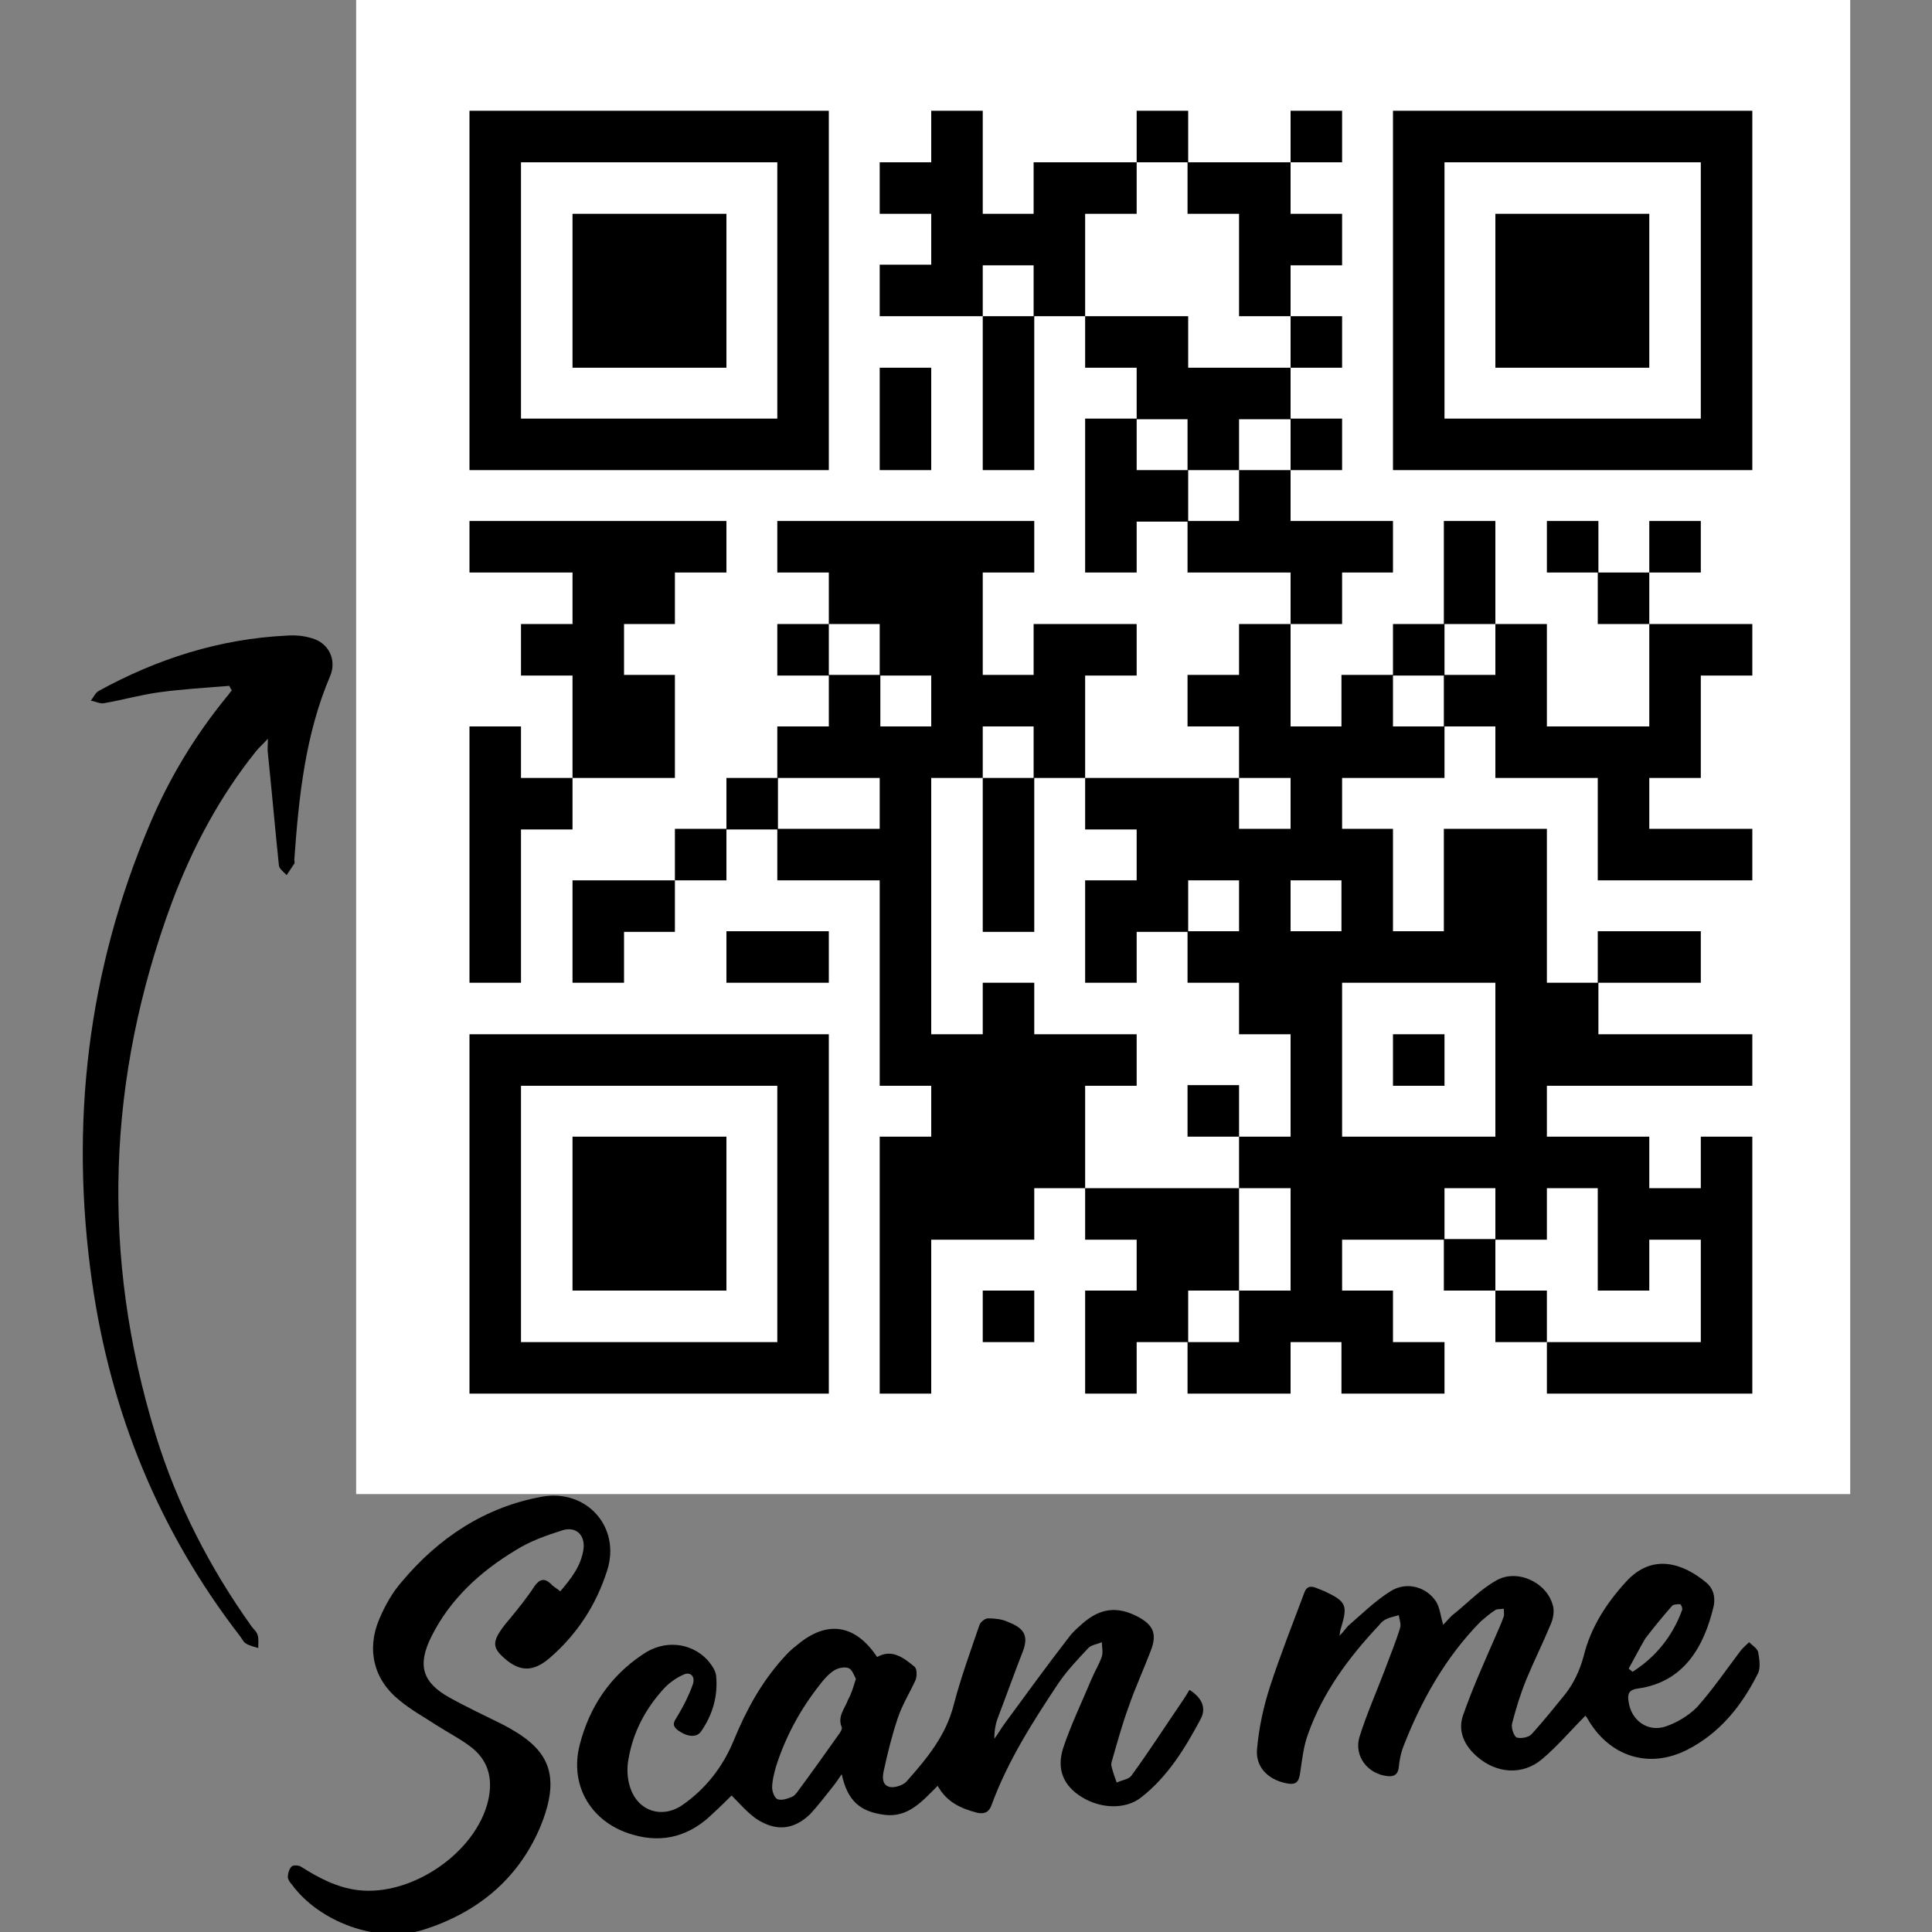 <?xml version="1.0" encoding="utf-8"?>
<!-- Generator: Adobe Illustrator 26.3.1, SVG Export Plug-In . SVG Version: 6.00 Build 0)  -->
<svg version="1.1" id="Layer_1" xmlns="http://www.w3.org/2000/svg" xmlns:xlink="http://www.w3.org/1999/xlink" x="0px" y="0px"
	 viewBox="0 0 300 300" style="enable-background:new 0 0 300 300;" xml:space="preserve">
<rect x="0" y="0" width="300" height="300" fill="#808080" stroke="none"/>
<style type="text/css">
	.st0{fill:#FFFFFF;}
</style>
<rect x="55.3" class="st0" width="232" height="232"/>
<g>
	<path d="M145.6,277.3c-2.4,2.4-4.6,5-8.3,4.5c-3.8-0.5-5.7-2.2-6.6-6.3c-0.5,0.7-0.8,1.2-1.2,1.7c-1.2,1.5-2.4,3.1-3.7,4.5
		c-2.6,2.5-5.4,2.7-8.4,0.7c-1.4-1-2.5-2.3-3.8-3.6c-0.8,0.8-1.8,1.8-2.8,2.7c-3.5,3.5-7.7,4.8-12.5,3.4c-6.4-1.8-9.9-7.5-8.3-13.9
		c1.5-5.9,4.7-10.7,9.8-14.1c3.3-2.3,7.4-1.9,10,0.8c0.6,0.7,1.3,1.6,1.4,2.5c0.3,3.1-0.5,6-2.3,8.6c-0.7,1.1-2.2,0.9-3.6-0.1
		c-1.2-0.9-0.5-1.5,0-2.4c0.9-1.5,1.7-3.1,2.3-4.8c0.4-1.3-0.5-2-1.6-1.4c-1.1,0.5-2.2,1.3-3,2.2c-2.8,3.1-4.7,6.7-5.4,10.8
		c-0.3,1.5-0.2,3.2,0.3,4.6c1.2,3.5,4.8,4.7,7.9,2.7c3.8-2.6,6.5-6.1,8.2-10.3c1.9-4.6,4.2-8.8,7.5-12.5c0.7-0.8,1.4-1.5,2.2-2.1
		c4.7-4,9.1-3.3,12.5,1.8c2.3-1.3,4.1,0.1,5.8,1.5c0.4,0.3,0.4,1.4,0.2,2c-0.9,2-2.1,3.9-2.8,6c-0.9,2.7-1.6,5.5-2.2,8.3
		c-0.2,1-0.2,2.2,1.1,2.4c0.7,0.1,1.9-0.3,2.4-0.8c3.2-3.6,6.2-7.2,7.4-12c1.1-4.2,2.6-8.3,4-12.4c0.2-0.5,0.9-1,1.3-1
		c1,0,2.1,0.1,3,0.5c2.3,0.9,3.5,1.9,2.4,4.7c-1.3,3.3-2.5,6.7-3.8,10.1c-0.4,1-0.6,2.1-0.6,3.4c0.6-0.8,1.1-1.7,1.7-2.5
		c3.3-4.5,6.5-8.9,9.9-13.3c0.6-0.8,1.4-1.5,2.2-2.2c2.7-2.3,5.3-2.6,8.4-1c2.5,1.3,3.1,2.7,2.1,5.3c-1.1,2.9-2.4,5.7-3.4,8.6
		c-1,2.7-1.8,5.6-2.6,8.4c-0.1,0.3-0.2,0.7-0.1,1c0.2,0.8,0.5,1.7,0.8,2.5c0.8-0.4,1.9-0.5,2.3-1.1c2.7-3.7,5.2-7.6,7.8-11.4
		c0.4-0.6,0.8-1.2,1.2-1.9c1.9,1.2,2.7,2.8,1.7,4.6c-2.4,4.5-5.1,8.9-9.2,12.1c-2.4,1.9-6.3,1.8-9.3-0.1c-2.7-1.7-3.9-4.2-2.8-7.6
		c1.2-3.6,2.9-7.1,4.4-10.7c0.5-1.2,1.2-2.3,1.6-3.5c0.2-0.7,0-1.5,0-2.2c-0.7,0.3-1.6,0.4-2.1,0.9c-1.6,1.7-3.3,3.5-4.6,5.4
		c-4,6-7.9,12.1-10.4,18.9c-0.4,1.2-1.1,1.5-2.2,1.3C149.1,280.8,147,279.8,145.6,277.3z M132.9,260.7c-0.3-0.6-0.6-1.5-1.2-1.7
		c-0.6-0.2-1.6,0-2.2,0.4c-0.8,0.5-1.6,1.4-2.2,2.2c-3,3.8-5.3,8-6.8,12.7c-0.3,1.1-0.6,2.2-0.6,3.3c0,0.6,0.4,1.7,0.9,1.8
		c0.6,0.2,1.5-0.1,2.2-0.4c0.3-0.1,0.5-0.4,0.7-0.6c2.3-3.1,4.5-6.2,6.7-9.3c0.2-0.3,0.4-0.7,0.3-0.9c-0.7-1.7,0.5-2.9,1-4.3
		C132.2,263,132.5,262,132.9,260.7z"/>
	<path d="M35.6,106.5c-3.6,0.3-7.3,0.5-10.9,1c-2.9,0.4-5.7,1.2-8.6,1.7c-0.6,0.1-1.3-0.3-2-0.4c0.4-0.5,0.7-1.2,1.2-1.5
		c9.1-5,18.8-8.1,29.2-8.6c1.3-0.1,2.6,0,3.9,0.4c2.6,0.7,3.9,3.3,2.9,5.8c-3.9,9.1-4.9,18.8-5.6,28.6c0,0.2,0.1,0.5,0,0.6
		c-0.4,0.6-0.8,1.2-1.2,1.8c-0.4-0.5-1.2-1-1.2-1.6c-0.6-5.8-1.1-11.5-1.7-17.3c-0.1-0.6,0-1.2,0-2.3c-0.8,0.9-1.3,1.3-1.8,1.9
		c-5.7,7.1-9.9,15-13.1,23.5c-10.1,27.3-11.1,54.9-2.5,82.8c3.3,10.7,8.4,20.6,14.9,29.7c0.3,0.4,0.8,0.8,0.9,1.3
		c0.2,0.6,0.1,1.3,0.1,2c-0.6-0.2-1.3-0.3-1.9-0.7c-0.4-0.2-0.6-0.7-0.9-1.1c-12.6-16.3-20.1-34.7-23-55c-3.5-24.6-0.7-48.4,9-71.2
		c3-7.1,7-13.7,11.9-19.7c0.3-0.3,0.5-0.7,0.8-1C35.7,106.8,35.7,106.6,35.6,106.5z"/>
	<path d="M246.2,266.4c-2.3,2.3-4.4,4.8-6.8,6.8c-3,2.5-7,2.2-10-0.4c-2-1.7-3.1-4-2.2-6.5c1.4-4,3.1-7.8,4.8-11.7
		c0.5-1.2,1.1-2.4,1.5-3.6c0.1-0.3,0-0.8,0-1.2c-0.4,0.1-1,0-1.3,0.2c-0.8,0.5-1.6,1.2-2.3,1.8c-5.5,5.6-9.3,12.4-12.1,19.7
		c-0.3,0.9-0.5,1.9-0.6,2.9c-0.1,1.1-0.7,1.5-1.7,1.4c-3.1-0.3-5.3-3.1-4.4-6.1c1.1-3.5,2.6-6.9,3.9-10.3c0.8-2.2,1.7-4.3,2.4-6.6
		c0.2-0.6-0.1-1.3-0.2-2c-0.6,0.2-1.3,0.3-1.9,0.6c-0.5,0.2-0.9,0.6-1.2,1c-4.7,5-8.7,10.4-11,16.9c-0.7,1.9-0.9,3.9-1.2,5.9
		c-0.2,1.6-0.7,2-2.2,1.7c-2.9-0.6-4.8-2.6-4.5-5.4c0.3-3.3,1-6.5,2-9.6c1.6-4.9,3.5-9.7,5.3-14.5c0.3-0.9,0.8-1.2,1.7-0.9
		c0.5,0.2,1,0.4,1.5,0.6c3.4,1.6,3.6,2.2,2.5,5.8c-0.1,0.2-0.1,0.4-0.2,1.1c0.7-0.7,1-1.2,1.4-1.6c2.1-1.8,4.1-3.8,6.5-5.3
		c2.5-1.6,5.6-0.7,7.1,1.6c0.6,1,0.7,2.3,1.1,3.6c0.6-0.6,1.1-1.3,1.8-1.8c2.1-1.7,4-3.7,6.3-5c3.2-2,7.9,0.1,8.9,3.7
		c0.3,0.9,0.1,2.1-0.3,3c-1.2,2.9-2.6,5.7-3.8,8.6c-0.9,2.2-1.6,4.5-2.2,6.8c-0.2,0.7,0.3,2,0.7,2.2c0.7,0.2,1.9,0,2.4-0.6
		c1.8-2,3.5-4.1,5.2-6.2c1.3-1.7,2.2-3.6,2.8-5.8c1.1-4.5,3.5-8.2,6.6-11.6c4.2-4.6,9-2.7,12.4,0.1c1.1,0.9,1.5,2.2,1.2,3.7
		c-1.5,6.3-4.6,11.8-11.8,12.8c-1.5,0.2-1.6,1-1.4,2.1c0.4,2.8,2.9,4.7,5.7,3.8c1.8-0.6,3.6-1.7,4.9-3c2.5-2.8,4.6-5.9,6.8-8.8
		c0.4-0.5,0.9-0.9,1.3-1.3c0.5,0.5,1.2,0.9,1.4,1.5c0.2,1.1,0.4,2.4,0,3.3c-2.5,5-5.9,9.3-11,11.9c-5.9,3-11.9,1.1-15.3-4.5
		C246.4,266.6,246.2,266.5,246.2,266.4z M252.9,259.1c0.2,0.2,0.4,0.3,0.6,0.5c3.6-2.3,6.2-5.5,7.7-9.6c0.1-0.3-0.2-0.9-0.3-0.9
		c-0.4,0-1.1,0-1.3,0.3c-1.4,1.6-2.8,3.3-4.1,5C254.6,255.9,253.8,257.5,252.9,259.1z"/>
	<path d="M87,247.1c1.7-2,3.2-3.9,3.6-6.5c0.3-2.2-1.1-3.6-3.2-3c-2.5,0.8-5.1,1.7-7.3,3.1c-5.5,3.3-10.2,7.6-13.1,13.4
		c-2.2,4.4-1.5,7.1,2.8,9.5c2.7,1.5,5.5,2.8,8.3,4.2c6.5,3.4,9.5,7.1,5.7,16.1c-3.5,8.1-9.9,13.2-18.2,15.8
		c-6.9,2.1-16-1.2-20.3-7.1c-0.3-0.3-0.6-0.8-0.6-1.1c0-0.6,0.2-1.3,0.6-1.7c0.3-0.2,1.1-0.2,1.5,0.1c2.7,1.7,5.5,3.2,8.8,3.6
		c8.3,1,18.3-5.8,20.2-13.9c0.8-3.5,0-6.4-2.9-8.5c-1.6-1.2-3.4-2.1-5.1-3.2c-2-1.3-4-2.4-5.8-3.9c-4-3.2-5.1-7.9-3.1-12.6
		c0.9-2.1,2-4.1,3.5-5.8c5.7-6.8,12.9-11.6,21.8-13.2c6.9-1.2,12.2,4.7,10.1,11.4c-1.7,5.4-4.7,10-9,13.7c-2.6,2.2-4.7,2.1-7.2-0.2
		c-1.4-1.3-1.6-2.2-0.5-3.9c0.5-0.8,1.1-1.5,1.7-2.2c1.3-1.6,2.6-3.2,3.7-4.9c0.8-1.1,1.5-1.3,2.5-0.4
		C85.8,246.3,86.4,246.6,87,247.1z"/>
</g>
<g>
	<rect x="65" y="9.3" class="st0" width="215" height="215"/>
	<path d="M72.9,216.4h8v-8h-8V216.4 M80.9,216.4h8v-8h-8V216.4 M88.9,216.4h8v-8h-8V216.4 M96.8,216.4h8v-8h-8V216.4 M104.8,216.4h8
		v-8h-8V216.4 M112.8,216.4h8v-8h-8V216.4 M120.7,216.4h8v-8h-8V216.4 M136.6,216.4h8v-8h-8V216.4 M168.5,216.4h8v-8h-8V216.4
		 M184.4,216.4h8v-8h-8V216.4 M192.4,216.4h8v-8h-8V216.4 M208.3,216.4h8v-8h-8V216.4 M216.3,216.4h8v-8h-8V216.4 M240.2,216.4h8v-8
		h-8V216.4 M248.1,216.4h8v-8h-8V216.4 M256.1,216.4h8v-8h-8V216.4 M264.1,216.4h8v-8h-8V216.4 M72.9,208.4h8v-8h-8V208.4
		 M120.7,208.4h8v-8h-8V208.4 M136.6,208.4h8v-8h-8V208.4 M152.6,208.4h8v-8h-8V208.4 M168.5,208.4h8v-8h-8V208.4 M176.5,208.4h8v-8
		h-8V208.4 M192.4,208.4h8v-8h-8V208.4 M200.4,208.4h8v-8h-8V208.4 M208.3,208.4h8v-8h-8V208.4 M232.2,208.4h8v-8h-8V208.4
		 M264.1,208.4h8v-8h-8V208.4 M72.9,200.4h8v-8h-8V200.4 M88.9,200.4h8v-8h-8V200.4 M96.8,200.4h8v-8h-8V200.4 M104.8,200.4h8v-8h-8
		V200.4 M120.7,200.4h8v-8h-8V200.4 M136.6,200.4h8v-8h-8V200.4 M176.5,200.4h8v-8h-8V200.4 M184.4,200.4h8v-8h-8V200.4
		 M200.4,200.4h8v-8h-8V200.4 M224.2,200.4h8v-8h-8V200.4 M248.1,200.4h8v-8h-8V200.4 M264.1,200.4h8v-8h-8V200.4 M72.9,192.5h8v-8
		h-8V192.5 M88.9,192.5h8v-8h-8V192.5 M96.8,192.5h8v-8h-8V192.5 M104.8,192.5h8v-8h-8V192.5 M120.7,192.5h8v-8h-8V192.5
		 M136.6,192.5h8v-8h-8V192.5 M144.6,192.5h8v-8h-8V192.5 M152.6,192.5h8v-8h-8V192.5 M168.5,192.5h8v-8h-8V192.5 M176.5,192.5h8v-8
		h-8V192.5 M184.4,192.5h8v-8h-8V192.5 M200.4,192.5h8v-8h-8V192.5 M208.3,192.5h8v-8h-8V192.5 M216.3,192.5h8v-8h-8V192.5
		 M232.2,192.5h8v-8h-8V192.5 M248.1,192.5h8v-8h-8V192.5 M256.1,192.5h8v-8h-8V192.5 M264.1,192.5h8v-8h-8V192.5 M72.9,184.5h8v-8
		h-8V184.5 M88.9,184.5h8v-8h-8V184.5 M96.8,184.5h8v-8h-8V184.5 M104.8,184.5h8v-8h-8V184.5 M120.7,184.5h8v-8h-8V184.5
		 M136.6,184.5h8v-8h-8V184.5 M144.6,184.5h8v-8h-8V184.5 M152.6,184.5h8v-8h-8V184.5 M160.5,184.5h8v-8h-8V184.5 M192.4,184.5h8v-8
		h-8V184.5 M200.4,184.5h8v-8h-8V184.5 M208.3,184.5h8v-8h-8V184.5 M216.3,184.5h8v-8h-8V184.5 M224.2,184.5h8v-8h-8V184.5
		 M232.2,184.5h8v-8h-8V184.5 M240.2,184.5h8v-8h-8V184.5 M248.1,184.5h8v-8h-8V184.5 M264.1,184.5h8v-8h-8V184.5 M72.9,176.5h8v-8
		h-8V176.5 M120.7,176.5h8v-8h-8V176.5 M144.6,176.5h8v-8h-8V176.5 M152.6,176.5h8v-8h-8V176.5 M160.5,176.5h8v-8h-8V176.5
		 M184.4,176.5h8v-8h-8V176.5 M200.4,176.5h8v-8h-8V176.5 M232.2,176.5h8v-8h-8V176.5 M72.9,168.6h8v-8h-8V168.6 M80.9,168.6h8v-8
		h-8V168.6 M88.9,168.6h8v-8h-8V168.6 M96.8,168.6h8v-8h-8V168.6 M104.8,168.6h8v-8h-8V168.6 M112.8,168.6h8v-8h-8V168.6
		 M120.7,168.6h8v-8h-8V168.6 M136.6,168.6h8v-8h-8V168.6 M144.6,168.6h8v-8h-8V168.6 M152.6,168.6h8v-8h-8V168.6 M160.5,168.6h8v-8
		h-8V168.6 M168.5,168.6h8v-8h-8V168.6 M200.4,168.6h8v-8h-8V168.6 M216.3,168.6h8v-8h-8V168.6 M232.2,168.6h8v-8h-8V168.6
		 M240.2,168.6h8v-8h-8V168.6 M248.1,168.6h8v-8h-8V168.6 M256.1,168.6h8v-8h-8V168.6 M264.1,168.6h8v-8h-8V168.6 M136.6,160.6h8v-8
		h-8V160.6 M152.6,160.6h8v-8h-8V160.6 M192.4,160.6h8v-8h-8V160.6 M200.4,160.6h8v-8h-8V160.6 M232.2,160.6h8v-8h-8V160.6
		 M240.2,160.6h8v-8h-8V160.6 M72.9,152.6h8v-8h-8V152.6 M88.9,152.6h8v-8h-8V152.6 M112.8,152.6h8v-8h-8V152.6 M120.7,152.6h8v-8
		h-8V152.6 M136.6,152.6h8v-8h-8V152.6 M168.5,152.6h8v-8h-8V152.6 M184.4,152.6h8v-8h-8V152.6 M192.4,152.6h8v-8h-8V152.6
		 M200.4,152.6h8v-8h-8V152.6 M208.3,152.6h8v-8h-8V152.6 M216.3,152.6h8v-8h-8V152.6 M224.2,152.6h8v-8h-8V152.6 M232.2,152.6h8v-8
		h-8V152.6 M248.1,152.6h8v-8h-8V152.6 M256.1,152.6h8v-8h-8V152.6 M72.9,144.7h8v-8h-8V144.7 M88.9,144.7h8v-8h-8V144.7
		 M96.8,144.7h8v-8h-8V144.7 M136.6,144.7h8v-8h-8V144.7 M152.6,144.7h8v-8h-8V144.7 M168.5,144.7h8v-8h-8V144.7 M176.5,144.7h8v-8
		h-8V144.7 M192.4,144.7h8v-8h-8V144.7 M208.3,144.7h8v-8h-8V144.7 M224.2,144.7h8v-8h-8V144.7 M232.2,144.7h8v-8h-8V144.7
		 M72.9,136.7h8v-8h-8V136.7 M104.8,136.7h8v-8h-8V136.7 M120.7,136.7h8v-8h-8V136.7 M128.7,136.7h8v-8h-8V136.7 M136.6,136.7h8v-8
		h-8V136.7 M152.6,136.7h8v-8h-8V136.7 M176.5,136.7h8v-8h-8V136.7 M184.4,136.7h8v-8h-8V136.7 M192.4,136.7h8v-8h-8V136.7
		 M200.4,136.7h8v-8h-8V136.7 M208.3,136.7h8v-8h-8V136.7 M224.2,136.7h8v-8h-8V136.7 M232.2,136.7h8v-8h-8V136.7 M248.1,136.7h8v-8
		h-8V136.7 M256.1,136.7h8v-8h-8V136.7 M264.1,136.7h8v-8h-8V136.7 M72.9,128.8h8v-8h-8V128.8 M80.9,128.8h8v-8h-8V128.8
		 M112.8,128.8h8v-8h-8V128.8 M136.6,128.8h8v-8h-8V128.8 M152.6,128.8h8v-8h-8V128.8 M168.5,128.8h8v-8h-8V128.8 M176.5,128.8h8v-8
		h-8V128.8 M184.4,128.8h8v-8h-8V128.8 M200.4,128.8h8v-8h-8V128.8 M248.1,128.8h8v-8h-8V128.8 M72.9,120.8h8v-8h-8V120.8
		 M88.9,120.8h8v-8h-8V120.8 M96.8,120.8h8v-8h-8V120.8 M120.7,120.8h8v-8h-8V120.8 M128.7,120.8h8v-8h-8V120.8 M136.6,120.8h8v-8
		h-8V120.8 M144.6,120.8h8v-8h-8V120.8 M160.5,120.8h8v-8h-8V120.8 M192.4,120.8h8v-8h-8V120.8 M200.4,120.8h8v-8h-8V120.8
		 M208.3,120.8h8v-8h-8V120.8 M216.3,120.8h8v-8h-8V120.8 M232.2,120.8h8v-8h-8V120.8 M240.2,120.8h8v-8h-8V120.8 M248.1,120.8h8v-8
		h-8V120.8 M256.1,120.8h8v-8h-8V120.8 M88.9,112.8h8v-8h-8V112.8 M96.8,112.8h8v-8h-8V112.8 M128.7,112.8h8v-8h-8V112.8
		 M144.6,112.8h8v-8h-8V112.8 M152.6,112.8h8v-8h-8V112.8 M160.5,112.8h8v-8h-8V112.8 M184.4,112.8h8v-8h-8V112.8 M192.4,112.8h8v-8
		h-8V112.8 M208.3,112.8h8v-8h-8V112.8 M224.2,112.8h8v-8h-8V112.8 M232.2,112.8h8v-8h-8V112.8 M256.1,112.8h8v-8h-8V112.8
		 M80.9,104.9h8v-8h-8V104.9 M88.9,104.9h8v-8h-8V104.9 M120.7,104.9h8v-8h-8V104.9 M136.6,104.9h8v-8h-8V104.9 M144.6,104.9h8v-8
		h-8V104.9 M160.5,104.9h8v-8h-8V104.9 M168.5,104.9h8v-8h-8V104.9 M192.4,104.9h8v-8h-8V104.9 M216.3,104.9h8v-8h-8V104.9
		 M232.2,104.9h8v-8h-8V104.9 M256.1,104.9h8v-8h-8V104.9 M264.1,104.9h8v-8h-8V104.9 M88.9,96.9h8v-8h-8V96.9 M96.8,96.9h8v-8h-8
		V96.9 M128.7,96.9h8v-8h-8V96.9 M136.6,96.9h8v-8h-8V96.9 M144.6,96.9h8v-8h-8V96.9 M200.4,96.9h8v-8h-8V96.9 M224.2,96.9h8v-8h-8
		V96.9 M248.1,96.9h8v-8h-8V96.9 M72.9,88.9h8v-8h-8V88.9 M80.9,88.9h8v-8h-8V88.9 M88.9,88.9h8v-8h-8V88.9 M96.8,88.9h8v-8h-8V88.9
		 M104.8,88.9h8v-8h-8V88.9 M120.7,88.9h8v-8h-8V88.9 M128.7,88.9h8v-8h-8V88.9 M136.6,88.9h8v-8h-8V88.9 M144.6,88.9h8v-8h-8V88.9
		 M152.6,88.9h8v-8h-8V88.9 M168.5,88.9h8v-8h-8V88.9 M184.4,88.9h8v-8h-8V88.9 M192.4,88.9h8v-8h-8V88.9 M200.4,88.9h8v-8h-8V88.9
		 M208.3,88.9h8v-8h-8V88.9 M224.2,88.9h8v-8h-8V88.9 M240.2,88.9h8v-8h-8V88.9 M256.1,88.9h8v-8h-8V88.9 M168.5,81h8v-8h-8V81
		 M176.5,81h8v-8h-8V81 M192.4,81h8v-8h-8V81 M72.9,73h8v-8h-8V73 M80.9,73h8v-8h-8V73 M88.9,73h8v-8h-8V73 M96.8,73h8v-8h-8V73
		 M104.8,73h8v-8h-8V73 M112.8,73h8v-8h-8V73 M120.7,73h8v-8h-8V73 M136.6,73h8v-8h-8V73 M152.6,73h8v-8h-8V73 M168.5,73h8v-8h-8V73
		 M184.4,73h8v-8h-8V73 M200.4,73h8v-8h-8V73 M216.3,73h8v-8h-8V73 M224.2,73h8v-8h-8V73 M232.2,73h8v-8h-8V73 M240.2,73h8v-8h-8V73
		 M248.1,73h8v-8h-8V73 M256.1,73h8v-8h-8V73 M264.1,73h8v-8h-8V73 M72.9,65.1h8v-8h-8V65.1 M120.7,65.1h8v-8h-8V65.1 M136.6,65.1h8
		v-8h-8V65.1 M152.6,65.1h8v-8h-8V65.1 M176.5,65.1h8v-8h-8V65.1 M184.4,65.1h8v-8h-8V65.1 M192.4,65.1h8v-8h-8V65.1 M216.3,65.1h8
		v-8h-8V65.1 M264.1,65.1h8v-8h-8V65.1 M72.9,57.1h8v-8h-8V57.1 M88.9,57.1h8v-8h-8V57.1 M96.8,57.1h8v-8h-8V57.1 M104.8,57.1h8v-8
		h-8V57.1 M120.7,57.1h8v-8h-8V57.1 M152.6,57.1h8v-8h-8V57.1 M168.5,57.1h8v-8h-8V57.1 M176.5,57.1h8v-8h-8V57.1 M200.4,57.1h8v-8
		h-8V57.1 M216.3,57.1h8v-8h-8V57.1 M232.2,57.1h8v-8h-8V57.1 M240.2,57.1h8v-8h-8V57.1 M248.1,57.1h8v-8h-8V57.1 M264.1,57.1h8v-8
		h-8V57.1 M72.9,49.1h8v-8h-8V49.1 M88.9,49.1h8v-8h-8V49.1 M96.8,49.1h8v-8h-8V49.1 M104.8,49.1h8v-8h-8V49.1 M120.7,49.1h8v-8h-8
		V49.1 M136.6,49.1h8v-8h-8V49.1 M144.6,49.1h8v-8h-8V49.1 M160.5,49.1h8v-8h-8V49.1 M192.4,49.1h8v-8h-8V49.1 M216.3,49.1h8v-8h-8
		V49.1 M232.2,49.1h8v-8h-8V49.1 M240.2,49.1h8v-8h-8V49.1 M248.1,49.1h8v-8h-8V49.1 M264.1,49.1h8v-8h-8V49.1 M72.9,41.2h8v-8h-8
		V41.2 M88.9,41.2h8v-8h-8V41.2 M96.8,41.2h8v-8h-8V41.2 M104.8,41.2h8v-8h-8V41.2 M120.7,41.2h8v-8h-8V41.2 M144.6,41.2h8v-8h-8
		V41.2 M152.6,41.2h8v-8h-8V41.2 M160.5,41.2h8v-8h-8V41.2 M192.4,41.2h8v-8h-8V41.2 M200.4,41.2h8v-8h-8V41.2 M216.3,41.2h8v-8h-8
		V41.2 M232.2,41.2h8v-8h-8V41.2 M240.2,41.2h8v-8h-8V41.2 M248.1,41.2h8v-8h-8V41.2 M264.1,41.2h8v-8h-8V41.2 M72.9,33.2h8v-8h-8
		V33.2 M120.7,33.2h8v-8h-8V33.2 M136.6,33.2h8v-8h-8V33.2 M144.6,33.2h8v-8h-8V33.2 M160.5,33.2h8v-8h-8V33.2 M168.5,33.2h8v-8h-8
		V33.2 M184.4,33.2h8v-8h-8V33.2 M192.4,33.2h8v-8h-8V33.2 M216.3,33.2h8v-8h-8V33.2 M264.1,33.2h8v-8h-8V33.2 M72.9,25.2h8v-8h-8
		V25.2 M80.9,25.2h8v-8h-8V25.2 M88.9,25.2h8v-8h-8V25.2 M96.8,25.2h8v-8h-8V25.2 M104.8,25.2h8v-8h-8V25.2 M112.8,25.2h8v-8h-8
		V25.2 M120.7,25.2h8v-8h-8V25.2 M144.6,25.2h8v-8h-8V25.2 M176.5,25.2h8v-8h-8V25.2 M200.4,25.2h8v-8h-8V25.2 M216.3,25.2h8v-8h-8
		V25.2 M224.2,25.2h8v-8h-8V25.2 M232.2,25.2h8v-8h-8V25.2 M240.2,25.2h8v-8h-8V25.2 M248.1,25.2h8v-8h-8V25.2 M256.1,25.2h8v-8h-8
		V25.2 M264.1,25.2h8v-8h-8V25.2L264.1,25.2z"/>
</g>
</svg>
